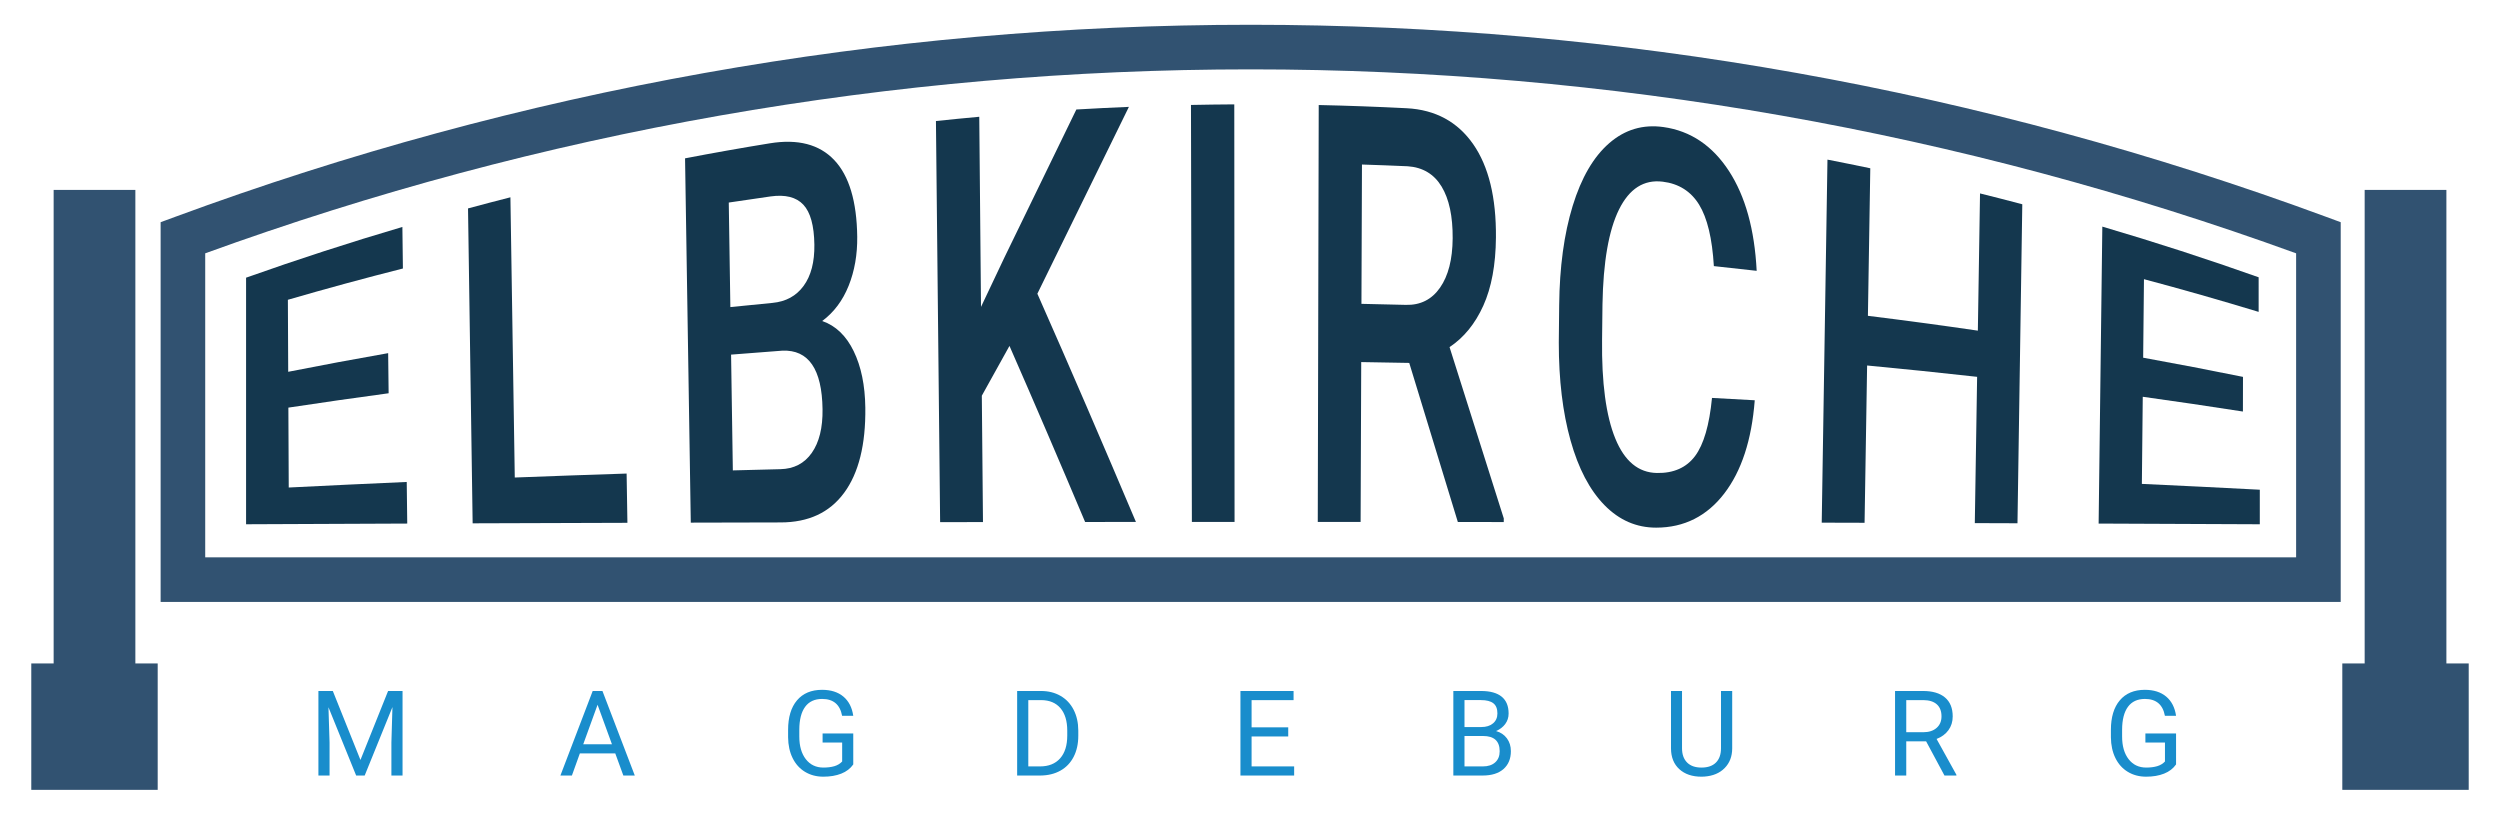 <?xml version="1.0" encoding="utf-8"?>
<!-- Generator: Adobe Illustrator 16.0.3, SVG Export Plug-In . SVG Version: 6.00 Build 0)  -->
<!DOCTYPE svg PUBLIC "-//W3C//DTD SVG 1.1//EN" "http://www.w3.org/Graphics/SVG/1.1/DTD/svg11.dtd">
<svg version="1.1" id="Ebene_1" xmlns="http://www.w3.org/2000/svg" xmlns:xlink="http://www.w3.org/1999/xlink" x="0px" y="0px"
	 width="504.567px" height="164.413px" viewBox="0 0 504.567 164.413" enable-background="new 0 0 504.567 164.413"
	 xml:space="preserve">
<g>
	<g>
		<path fill="#14374E" d="M78.436,79.371c-6.757,0.913-13.503,1.879-20.234,2.898c0.024,5.375,0.049,10.751,0.073,16.126
			c7.932-0.398,15.871-0.773,23.814-1.123c0.035,2.799,0.07,5.599,0.104,8.397c-10.844,0.042-21.687,0.089-32.529,0.14
			c0-16.589,0-33.177,0-49.765c10.443-3.708,20.963-7.121,31.548-10.24c0.035,2.796,0.069,5.592,0.104,8.388
			c-7.77,1.968-15.509,4.072-23.215,6.313c0.022,4.845,0.044,9.689,0.066,14.534c6.708-1.324,13.433-2.579,20.173-3.764
			C78.373,73.974,78.404,76.673,78.436,79.371z"/>
		<path fill="#14374E" d="M103.895,96.376c7.521-0.289,15.045-0.555,22.573-0.8c0.054,3.313,0.107,6.628,0.161,9.942
			c-10.413,0.03-20.826,0.063-31.237,0.102c-0.311-21.185-0.622-42.37-0.933-63.555c2.848-0.77,5.7-1.518,8.556-2.245
			C103.308,58.672,103.601,77.523,103.895,96.376z"/>
		<path fill="#14374E" d="M139.419,105.483c-0.386-24.509-0.771-49.018-1.157-73.526c5.691-1.093,11.394-2.104,17.106-3.032
			c5.656-0.922,9.995,0.205,13.001,3.375c3.007,3.167,4.554,8.354,4.643,15.45c0.045,3.62-0.533,6.937-1.732,9.926
			c-1.2,2.991-2.978,5.36-5.335,7.115c2.714,0.936,4.83,2.958,6.345,6.067c1.516,3.108,2.301,6.932,2.356,11.428
			c0.092,7.438-1.338,13.197-4.285,17.189c-2.947,4.002-7.21,5.956-12.792,5.965C151.519,105.453,145.469,105.468,139.419,105.483z
			 M147.407,61.978c2.831-0.293,5.663-0.575,8.496-0.845c2.696-0.255,4.792-1.387,6.287-3.43c1.495-2.041,2.22-4.818,2.172-8.313
			c-0.052-3.85-0.794-6.552-2.227-8.079c-1.432-1.528-3.637-2.083-6.612-1.666c-2.814,0.395-5.627,0.806-8.437,1.235
			C147.193,47.913,147.3,54.946,147.407,61.978z M147.552,71.572c0.118,7.789,0.237,15.578,0.355,23.367
			c3.203-0.087,6.406-0.169,9.61-0.247c2.714-0.065,4.82-1.15,6.32-3.284c1.5-2.133,2.226-5.08,2.175-8.814
			c-0.108-8.085-2.816-12.045-8.118-11.821C154.445,71.026,150.998,71.292,147.552,71.572z"/>
		<path fill="#14374E" d="M203.738,69.813c-1.863,3.366-3.723,6.716-5.58,10.05c0.078,8.502,0.156,17.004,0.234,25.506
			c-2.883,0.004-5.766,0.008-8.649,0.012c-0.282-26.984-0.563-53.968-0.845-80.952c2.913-0.309,5.828-0.596,8.745-0.862
			c0.117,12.791,0.234,25.583,0.352,38.374c1.576-3.319,3.153-6.652,4.734-9.996c4.812-9.868,9.647-19.837,14.508-29.846
			c3.534-0.208,7.069-0.384,10.606-0.53c-6.199,12.628-12.356,25.241-18.475,37.71c6.678,15.091,13.313,30.505,19.895,46.063
			c-3.418,0.002-6.837,0.004-10.256,0.007C213.945,93.354,208.854,81.482,203.738,69.813z"/>
		<path fill="#14374E" d="M249.167,105.336c-2.872,0-5.743,0-8.615,0.001c-0.061-28.052-0.122-56.104-0.182-84.156
			c2.914-0.06,5.828-0.099,8.742-0.117C249.13,49.155,249.148,77.245,249.167,105.336z"/>
		<path fill="#14374E" d="M284.423,73.247c-3.23-0.067-6.461-0.124-9.692-0.17c-0.041,10.755-0.082,21.509-0.123,32.264
			c-2.882-0.001-5.765-0.003-8.647-0.004c0.064-28.046,0.128-56.093,0.192-84.14c5.92,0.129,11.839,0.345,17.754,0.647
			c5.822,0.3,10.3,2.768,13.426,7.261c3.128,4.499,4.653,10.772,4.586,18.84c-0.045,5.507-0.894,10.074-2.54,13.73
			c-1.647,3.657-3.921,6.449-6.822,8.381c3.669,11.626,7.317,23.166,10.946,34.575c-0.002,0.244-0.004,0.488-0.006,0.732
			c-3.089-0.004-6.177-0.007-9.266-0.01C290.979,94.729,287.71,84.017,284.423,73.247z M274.776,61.323
			c2.984,0.058,5.97,0.128,8.954,0.209c2.938,0.08,5.24-1.078,6.909-3.472c1.669-2.395,2.52-5.709,2.549-9.963
			c0.03-4.443-0.711-7.919-2.227-10.434c-1.516-2.513-3.796-3.894-6.84-4.106c-3.079-0.137-6.159-0.254-9.239-0.351
			C274.846,42.579,274.811,51.951,274.776,61.323z"/>
		<path fill="#14374E" d="M354.155,80.785c-0.623,8.051-2.678,14.29-6.163,18.831c-3.485,4.533-8.062,6.874-13.735,6.877
			c-3.965,0.001-7.438-1.49-10.424-4.537c-2.987-3.045-5.272-7.401-6.857-13.069c-1.585-5.665-2.375-12.258-2.368-19.729
			c0.026-2.526,0.052-5.052,0.077-7.579c0.078-7.653,0.983-14.348,2.722-20.019c1.739-5.671,4.197-9.902,7.372-12.66
			c3.175-2.759,6.82-3.833,10.933-3.259c5.533,0.774,9.95,3.811,13.25,8.892c3.3,5.089,5.157,11.778,5.582,20.127
			c-2.878-0.331-5.759-0.648-8.641-0.952c-0.334-5.588-1.324-9.72-2.975-12.402c-1.649-2.679-4.103-4.247-7.359-4.64
			c-3.785-0.458-6.724,1.405-8.808,5.616c-2.084,4.208-3.195,10.627-3.338,19.188c-0.027,2.37-0.054,4.74-0.081,7.111
			c-0.1,8.673,0.791,15.333,2.667,19.921c1.876,4.593,4.671,6.89,8.39,6.958c3.398,0.064,5.97-1.086,7.713-3.42
			c1.744-2.336,2.883-6.241,3.416-11.728C348.404,80.463,351.28,80.621,354.155,80.785z"/>
		<path fill="#14374E" d="M407.182,105.608c-2.871-0.01-5.742-0.02-8.612-0.029c0.155-9.842,0.311-19.683,0.466-29.524
			c-7.39-0.826-14.791-1.589-22.202-2.289c-0.171,10.582-0.342,21.163-0.513,31.745c-2.883-0.009-5.766-0.017-8.648-0.024
			c0.387-24.424,0.772-48.847,1.159-73.271c2.885,0.561,5.766,1.143,8.644,1.746c-0.16,9.926-0.32,19.853-0.48,29.779
			c7.41,0.915,14.807,1.911,22.188,2.991c0.146-9.232,0.291-18.464,0.438-27.696c2.848,0.708,5.691,1.438,8.53,2.189
			C407.828,62.686,407.504,84.147,407.182,105.608z"/>
		<path fill="#14374E" d="M452.681,83.059c-6.725-1.047-13.464-2.041-20.215-2.98c-0.06,5.861-0.12,11.723-0.18,17.584
			c7.939,0.367,15.874,0.759,23.802,1.175c0,2.324,0,4.648,0,6.973c-10.842-0.051-21.685-0.098-32.529-0.14
			c0.249-19.979,0.497-39.956,0.746-59.935c10.585,3.114,21.106,6.523,31.55,10.227c0,2.328,0,4.656-0.001,6.984
			c-7.681-2.337-15.396-4.538-23.145-6.603c-0.054,5.283-0.108,10.566-0.162,15.85c6.732,1.22,13.449,2.51,20.147,3.87
			C452.69,78.395,452.686,80.727,452.681,83.059z"/>
	</g>
</g>
<g>
	<path fill="#315271" d="M252.418,5c-74.311,0-147.34,13.042-217.058,38.762l-2.942,1.085v76.636h440V44.847l-2.942-1.085
		C399.758,18.042,326.73,5,252.418,5z M463.418,112.483h-422V51.128C109.246,26.491,180.22,14,252.418,14
		c72.198,0,143.173,12.491,211,37.128V112.483z"/>
	<polygon fill="#315271" points="27.32,38.33 10.826,38.33 10.826,133.901 6.314,133.901 6.314,159.413 31.826,159.413 
		31.826,133.901 27.32,133.901 	"/>
	<polygon fill="#315271" points="493.747,133.901 493.747,38.33 477.252,38.33 477.252,133.901 472.741,133.901 472.741,159.413 
		498.252,159.413 498.252,133.901 	"/>
</g>
<g>
	<path fill="#198DCC" d="M67.171,139.46l5.578,13.922l5.578-13.922h2.918v17.063h-2.25v-6.645l0.211-7.172l-5.602,13.816h-1.723
		l-5.59-13.781l0.223,7.137v6.645h-2.25V139.46H67.171z"/>
	<path fill="#198DCC" d="M124.179,152.058h-7.148l-1.605,4.465h-2.32l6.516-17.063h1.969l6.527,17.063h-2.309L124.179,152.058z
		 M117.71,150.218h5.801l-2.906-7.98L117.71,150.218z"/>
	<path fill="#198DCC" d="M172.209,154.284c-0.578,0.828-1.385,1.447-2.42,1.857s-2.24,0.615-3.615,0.615
		c-1.391,0-2.625-0.326-3.703-0.979s-1.912-1.58-2.502-2.783s-0.893-2.598-0.908-4.184v-1.488c0-2.57,0.6-4.563,1.799-5.977
		s2.885-2.121,5.057-2.121c1.781,0,3.215,0.455,4.301,1.365s1.75,2.201,1.992,3.873h-2.25c-0.422-2.266-1.766-3.398-4.031-3.398
		c-1.508,0-2.65,0.53-3.428,1.59c-0.777,1.059-1.17,2.594-1.178,4.603v1.396c0,1.915,0.438,3.438,1.313,4.567
		c0.875,1.131,2.059,1.695,3.551,1.695c0.844,0,1.582-0.094,2.215-0.28c0.633-0.188,1.156-0.503,1.57-0.947v-3.823h-3.949v-1.84
		h6.188V154.284z"/>
	<path fill="#198DCC" d="M205.288,156.522V139.46h4.816c1.484,0,2.797,0.328,3.938,0.984s2.021,1.59,2.643,2.801
		s0.936,2.602,0.943,4.172v1.09c0,1.609-0.311,3.02-0.932,4.23s-1.508,2.141-2.66,2.789s-2.494,0.98-4.025,0.996H205.288z
		 M207.538,141.3v13.383h2.367c1.734,0,3.084-0.539,4.049-1.618s1.447-2.616,1.447-4.61v-0.997c0-1.938-0.455-3.446-1.365-4.521
		c-0.91-1.076-2.201-1.621-3.873-1.637H207.538z"/>
	<path fill="#198DCC" d="M259.999,148.636h-7.395v6.047h8.59v1.84h-10.84V139.46h10.723v1.84h-8.473v5.496h7.395V148.636z"/>
	<path fill="#198DCC" d="M293.323,156.522V139.46h5.578c1.852,0,3.244,0.383,4.178,1.148s1.4,1.898,1.4,3.398
		c0,0.797-0.227,1.502-0.68,2.115s-1.07,1.088-1.852,1.424c0.922,0.258,1.65,0.748,2.186,1.471s0.803,1.584,0.803,2.584
		c0,1.531-0.496,2.734-1.488,3.609s-2.395,1.313-4.207,1.313H293.323z M295.573,146.737h3.398c0.984,0,1.771-0.246,2.361-0.74
		c0.59-0.493,0.885-1.162,0.885-2.008c0-0.939-0.273-1.623-0.82-2.049c-0.547-0.427-1.379-0.641-2.496-0.641h-3.328V146.737z
		 M295.573,148.542v6.141h3.715c1.047,0,1.873-0.271,2.479-0.814s0.908-1.291,0.908-2.244c0-2.055-1.117-3.082-3.352-3.082H295.573z
		"/>
	<path fill="#198DCC" d="M349.604,139.46v11.602c-0.008,1.609-0.514,2.926-1.518,3.949s-2.365,1.598-4.084,1.723l-0.598,0.023
		c-1.867,0-3.355-0.504-4.465-1.512s-1.672-2.395-1.688-4.16V139.46h2.227v11.555c0,1.234,0.34,2.193,1.02,2.877
		s1.648,1.025,2.906,1.025c1.273,0,2.248-0.34,2.924-1.02s1.014-1.637,1.014-2.871V139.46H349.604z"/>
	<path fill="#198DCC" d="M388.741,149.62h-4.008v6.902h-2.262V139.46h5.648c1.922,0,3.4,0.438,4.436,1.313s1.553,2.148,1.553,3.82
		c0,1.063-0.287,1.988-0.861,2.777s-1.373,1.379-2.396,1.77l4.008,7.242v0.141h-2.414L388.741,149.62z M384.733,147.78h3.457
		c1.117,0,2.006-0.289,2.666-0.869c0.66-0.579,0.99-1.354,0.99-2.324c0-1.057-0.314-1.866-0.943-2.43s-1.537-0.85-2.725-0.857
		h-3.445V147.78z"/>
	<path fill="#198DCC" d="M439.185,154.284c-0.578,0.828-1.385,1.447-2.42,1.857s-2.24,0.615-3.615,0.615
		c-1.391,0-2.625-0.326-3.703-0.979s-1.912-1.58-2.502-2.783s-0.893-2.598-0.908-4.184v-1.488c0-2.57,0.6-4.563,1.799-5.977
		s2.885-2.121,5.057-2.121c1.781,0,3.215,0.455,4.301,1.365s1.75,2.201,1.992,3.873h-2.25c-0.422-2.266-1.766-3.398-4.031-3.398
		c-1.508,0-2.65,0.53-3.428,1.59c-0.777,1.059-1.17,2.594-1.178,4.603v1.396c0,1.915,0.438,3.438,1.313,4.567
		c0.875,1.131,2.059,1.695,3.551,1.695c0.844,0,1.582-0.094,2.215-0.28c0.633-0.188,1.156-0.503,1.57-0.947v-3.823h-3.949v-1.84
		h6.188V154.284z"/>
</g>
</svg>
